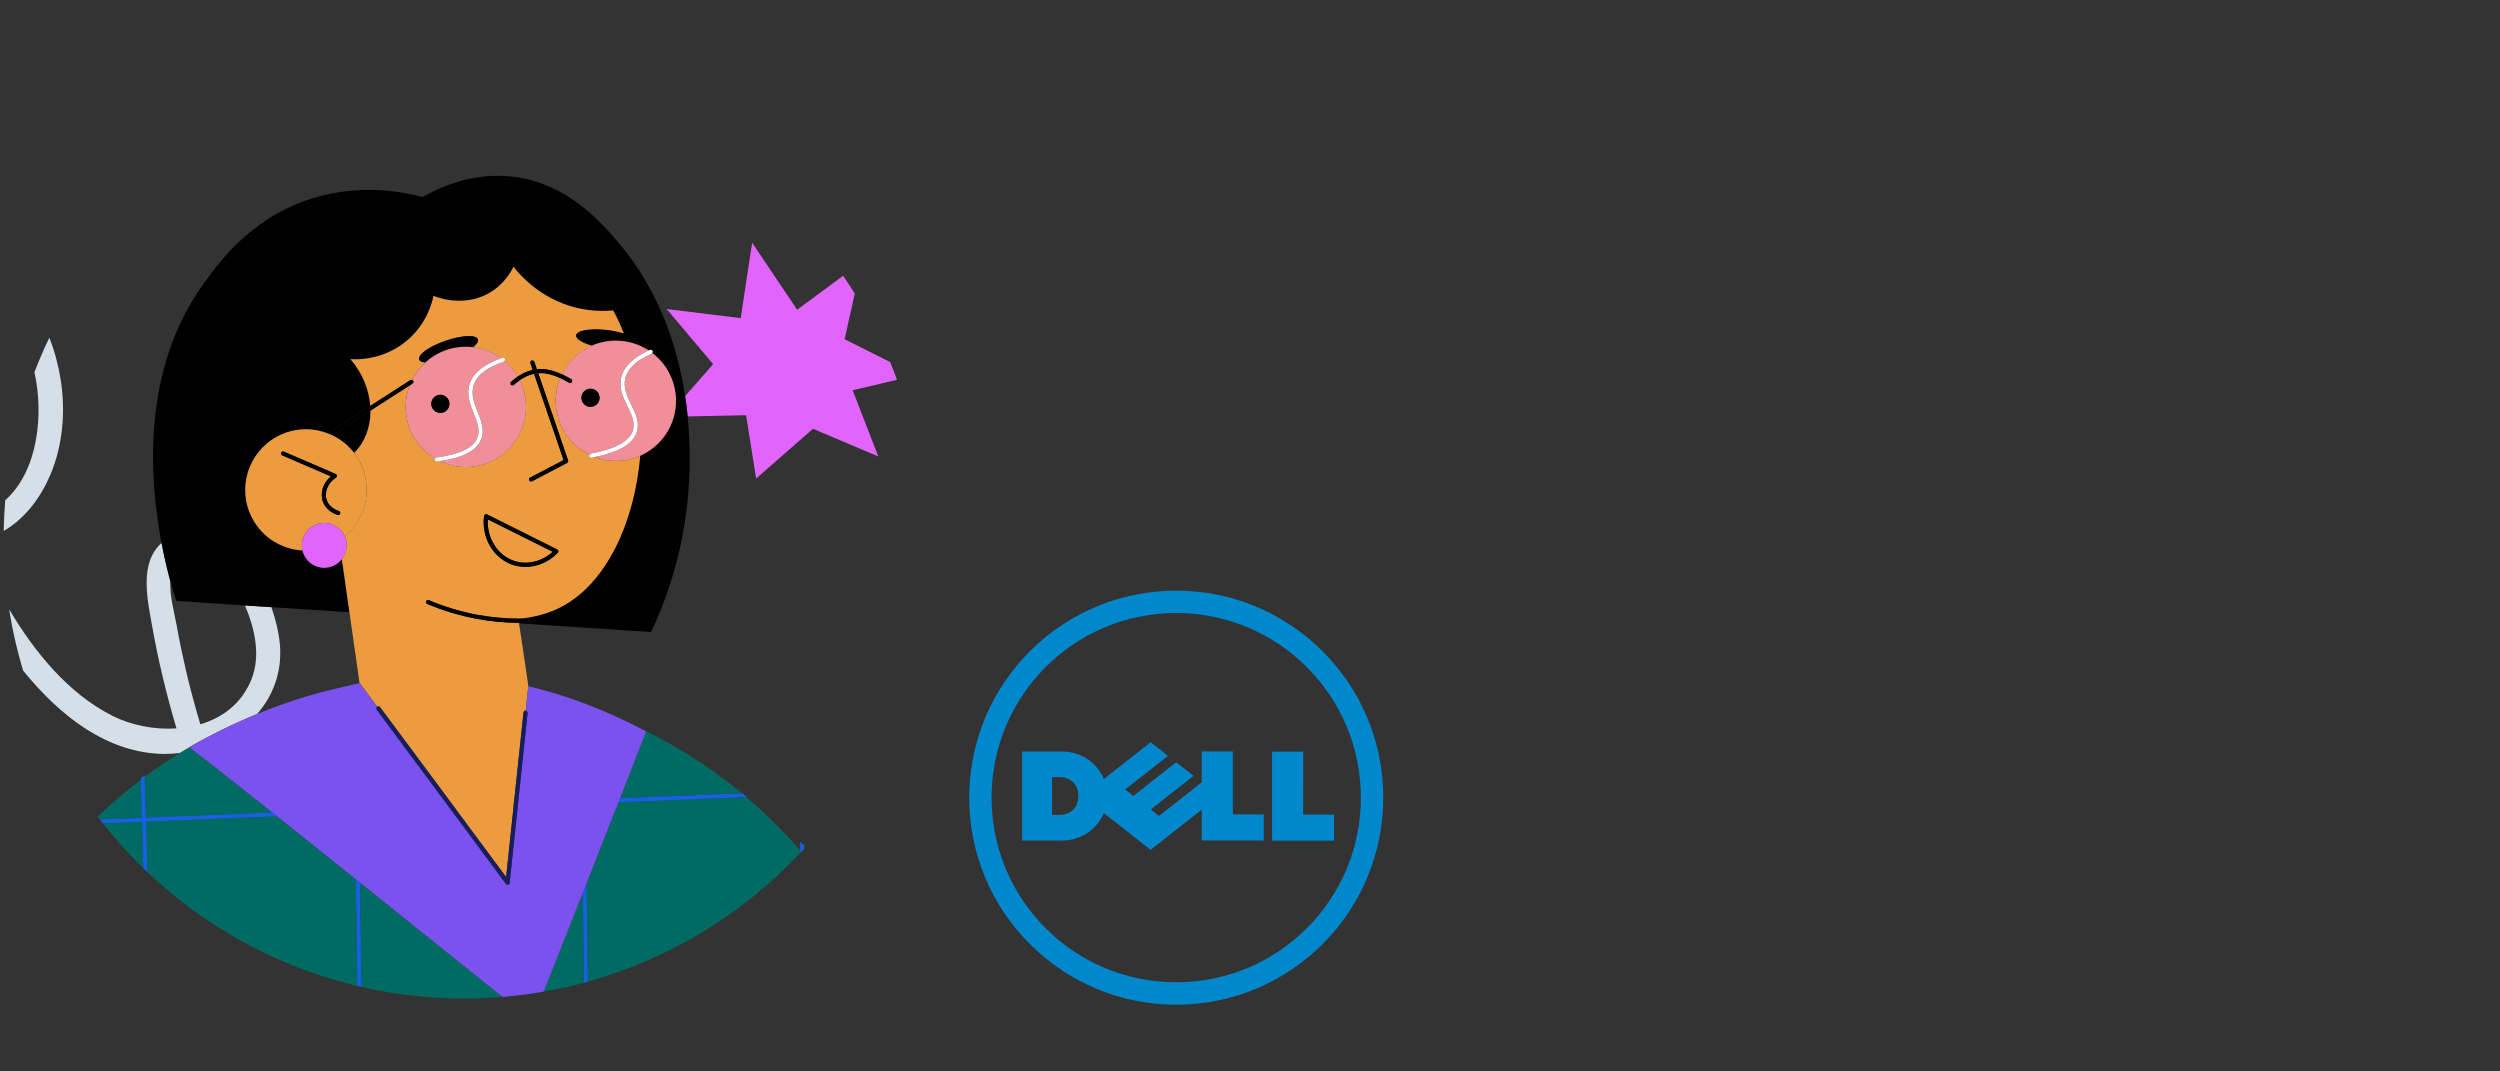 <?xml version="1.0" encoding="utf-8"?>
<!-- Generator: Adobe Illustrator 24.0.0, SVG Export Plug-In . SVG Version: 6.00 Build 0)  -->
<svg version="1.1" id="Layer_1" xmlns="http://www.w3.org/2000/svg" xmlns:xlink="http://www.w3.org/1999/xlink" x="0px" y="0px"
	 viewBox="0 0 350 150" style="enable-background:new 0 0 350 150;" xml:space="preserve">
<rect x="0" y="0" width="350" height="150" fill="#333333" stroke="none"/>
<style type="text/css">
	.st0{fill:#0087CC;}
	.st1{clip-path:url(#SVGID_2_);}
	.st2{fill:#D5DFE8;}
	.st3{fill:#E164FD;}
	.st4{fill:#EC9C3F;}
	.st5{fill:#F08F99;}
	.st6{fill:#FFFFFF;}
	.st7{fill:#006B63;}
	.st8{fill:#1561DF;}
	.st9{fill:#7B52ED;}
	.st10{fill:#171D5F;}
</style>
<g id="XMLID_6_">
	<path class="st0" d="M182.44,114.04h4.33v3.65h-8.68v-12.47h4.36L182.44,114.04L182.44,114.04z M168.24,113.35l-7.16,5.63
		l-6.54-5.15c-0.94,2.27-3.22,3.85-5.85,3.85h-5.59v-12.47h5.59c2.94,0,5.05,1.86,5.85,3.85l6.55-5.15l2.43,1.91l-6,4.71l1.15,0.9
		l6-4.72l2.43,1.91l-6,4.71l1.15,0.9l6-4.71v-4.33h4.35v8.82h4.33v3.65h-8.68L168.24,113.35L168.24,113.35z M150.96,111.44
		c0-1.7-1.12-2.65-2.7-2.65h-0.97v5.3h0.95C149.7,114.1,150.96,113.29,150.96,111.44"/>
	<path class="st0" d="M164.67,82.69c-16.01,0-28.98,12.98-28.98,28.98c0,16.01,12.98,28.99,28.98,28.99
		c16.01,0,28.99-12.98,28.99-28.99C193.66,95.67,180.68,82.69,164.67,82.69 M164.67,137.52c-14.28,0-25.85-11.57-25.85-25.85
		s11.57-25.85,25.85-25.85c14.28,0,25.85,11.57,25.85,25.85C190.53,125.95,178.95,137.52,164.67,137.52"/>
</g>
<g id="Layer_3">
	<g>
		<defs>
			<circle id="SVGID_1_" cx="65" cy="75.3" r="64.5"/>
		</defs>
		<clipPath id="SVGID_2_">
			<use xlink:href="#SVGID_1_"  style="overflow:visible;"/>
		</clipPath>
		<g class="st1">
			<path class="st2" d="M15.71,100.2C9.57,97.09,4.83,91.3,1.27,85.28c0.46,2.93,1.12,5.8,1.96,8.59
				c5.04,6.23,11.76,11.65,19.87,11.68c0.7,0,1.39-0.05,2.09-0.13c0.44-0.27,0.89-0.53,1.33-0.79c-0.01-0.01-0.02-0.01-0.03-0.02
				c3.04-1.74,6.22-3.3,9.52-4.66c2.15-2.48,3.43-5.68,3.2-9.41c-0.1-1.57-0.52-3.53-1.22-5.54c-1.23-0.08-2.46-0.16-3.69-0.24
				c1.36,3.26,2.25,7.01,0.89,10.38c-1.34,3.33-4.02,5.34-7.14,6.26c-0.73-2.44-1.4-4.9-1.98-7.37c-0.5-2.15-0.95-4.31-1.34-6.48
				c-0.35-1.91-1.01-4.22-0.88-6.23c-0.38-1.4-0.82-3.2-1.22-5.31c-3.17,2.82-1.99,7.92-1.33,11.65c0.86,4.83,2.01,9.61,3.41,14.32
				C21.58,102.18,18.34,101.53,15.71,100.2z"/>
			<path class="st2" d="M0.73,70.04c-0.11,1.42-0.19,2.85-0.21,4.29c2.97-1.7,5.17-4.68,6.51-7.81c1.8-4.22,2.18-9.08,1.43-13.57
				c-0.3-1.81-0.8-3.8-1.56-5.68c-0.76,1.58-1.45,3.2-2.08,4.85C6.13,57.89,5.39,65.88,0.73,70.04z"/>
			<path class="st3" d="M104.45,58.13c0.47,2.95,0.94,5.91,1.41,8.86c2.65-2.32,5.3-4.64,7.96-6.96c3.05,1.29,6.1,2.59,9.15,3.88
				c-1.2-3.09-2.4-6.18-3.6-9.28c2.08-0.49,4.16-0.97,6.23-1.46c-0.31-0.84-0.64-1.66-0.98-2.48c-2.12-1.07-4.24-2.13-6.37-3.2
				c0.47-2.13,0.94-4.26,1.42-6.4c-0.53-0.84-1.07-1.67-1.63-2.48c-2.15,1.58-4.3,3.17-6.44,4.75c-2.1-3.13-4.2-6.25-6.3-9.38
				c-0.53,3.52-1.06,7.04-1.6,10.56c-3.46-0.43-6.91-0.86-10.37-1.28c2.17,2.57,4.34,5.15,6.51,7.72c-1.31,1.49-2.61,2.98-3.92,4.47
				c0.15,0.97,0.26,1.92,0.36,2.85C99,58.24,101.73,58.19,104.45,58.13z"/>
			<path d="M24.68,84.13c3.2,0.21,6.41,0.42,9.61,0.63c1.23,0.08,2.46,0.16,3.69,0.24c3.64,0.24,7.29,0.48,10.93,0.71
				c-0.35-2.48-0.71-4.95-1.06-7.43c-0.57,0.73-1.46,1.21-2.46,1.21c-1.49,0-2.72-1.04-3.05-2.42c-3.15-0.18-6.07-2.11-7.36-5.21
				c-1.81-4.33,0.25-9.3,4.58-11.11c2.15-0.89,4.46-0.84,6.46-0.02c0.21,0.08,0.42,0.17,0.63,0.28c1.13,0.56,2.13,1.38,2.92,2.41
				c0,0,0,0,0,0c1.5-1.45,2.31-3.61,2.3-5.94l-5.09,3.27c-0.21-0.11-0.42-0.2-0.63-0.28l5.69-3.66c-0.16-2.22-1.04-4.55-2.77-6.55
				c0.83,0.06,4.56,0.19,7.85-2.55c2.83-2.35,3.58-5.37,3.78-6.31c0.51,0.21,4.1,1.61,7.63-0.31c2.15-1.18,3.18-2.98,3.56-3.76
				c0.91,1.16,3.78,4.49,8.76,5.73c1.97,0.48,3.76,0.51,5.2,0.38c0.37,0.67,0.7,1.36,1.01,2.07c0.17,0.39,0.33,0.79,0.49,1.19
				c1.21,0.38,1.99,0.89,1.93,1.35c-0.01,0.07-0.05,0.13-0.09,0.19c0.57,0.22,1.12,0.49,1.62,0.82c0.05-0.02,0.1-0.05,0.16-0.07
				c0.14-0.06,0.32,0,0.38,0.15c0.04,0.09,0.01,0.19-0.05,0.27c0.76,0.58,1.42,1.28,1.95,2.08c0.11-0.01,0.22,0.01,0.28,0.11
				c0.06,0.1,0.03,0.21-0.03,0.31c0.71,1.24,1.13,2.67,1.13,4.2c0,3.44-2.06,6.39-5.01,7.7c-0.8,9.31-4.71,17.86-11.08,21.17
				c-1.75,0.91-3.74,1.43-5.86,1.63c0.53,0,1.05,0,1.57-0.02c0.18-0.01,0.29,0.12,0.3,0.28c0,0.16-0.12,0.29-0.28,0.3
				c-0.49,0.02-0.98,0.03-1.47,0.03c-0.05,0-0.11,0-0.16,0c0,0.02,0.01,0.04,0.01,0.07c6.17,0.4,12.34,0.8,18.51,1.21
				c1.6-3.4,3.77-8.87,4.79-15.89c0.25-1.69,1.01-7.29,0.32-14.29c-0.09-0.93-0.21-1.88-0.36-2.85c-1.04-6.88-3.59-14.7-9.28-21.43
				c-2.54-2.99-7.3-8.43-14.95-9.3c-5.51-0.62-10.09,1.48-12.53,2.87c-2.86-0.77-8.9-1.94-15.73,0.28
				c-8.4,2.73-12.83,8.93-15.05,12.04c-8.47,11.86-7.52,26.87-5.76,36.1c0.4,2.11,0.84,3.91,1.22,5.31
				C24.21,82.65,24.51,83.62,24.68,84.13z"/>
			<path d="M93.54,51.6c-0.07-0.09-0.18-0.12-0.28-0.11c0.09,0.14,0.17,0.28,0.25,0.42C93.57,51.81,93.6,51.7,93.54,51.6z"/>
			<path class="st4" d="M66.67,86.62c-2.35-0.44-4.66-1.14-6.86-2.07c-0.14-0.06-0.21-0.23-0.15-0.38c0.06-0.14,0.23-0.21,0.38-0.15
				c2.16,0.92,4.43,1.61,6.74,2.04c1.94,0.36,3.93,0.54,5.91,0.55c2.12-0.2,4.11-0.72,5.86-1.63c6.36-3.31,10.28-11.86,11.08-21.17
				c-1.04,0.46-2.19,0.72-3.41,0.72c-1.04,0-2.02-0.2-2.94-0.54c-0.16,0.03-0.3,0.07-0.46,0.1c-0.01,0-0.03,0-0.05,0
				c-0.14,0-0.26-0.1-0.29-0.24c-0.01-0.07,0.01-0.13,0.04-0.19c-2.79-1.37-4.72-4.23-4.72-7.55c0-1.13,0.23-2.2,0.63-3.18
				c-0.72-0.33-1.7-0.68-2.68-0.7c-0.13,0-0.26,0.01-0.39,0.02l4.17,12.21c0.05,0.13-0.01,0.28-0.14,0.35l-4.91,2.57
				c-0.04,0.02-0.08,0.03-0.13,0.03c-0.11,0-0.21-0.05-0.26-0.15c-0.08-0.14-0.02-0.32,0.12-0.39l4.69-2.46l-4.13-12.08
				c-0.8,0.17-1.49,0.53-2.02,0.9c0.56,1.13,0.88,2.39,0.88,3.73c0,4.65-3.77,8.42-8.42,8.42c-1.3,0-2.53-0.31-3.64-0.83
				c-0.14,0.02-0.27,0.05-0.41,0.06c-0.02,0-0.03,0-0.04,0c-0.14,0-0.27-0.1-0.28-0.25c-0.01-0.07,0.02-0.13,0.05-0.18
				c-2.45-1.47-4.1-4.15-4.1-7.22c0-1.06,0.21-2.08,0.57-3.02l-5.48,3.52c0.01,2.33-0.8,4.49-2.3,5.94c0,0,0,0,0,0
				c0.44,0.57,0.81,1.21,1.1,1.91c1.46,3.52,0.38,7.46-2.39,9.79c0.16,0.38,0.25,0.8,0.25,1.23c0,0.73-0.26,1.4-0.68,1.93
				c0.35,2.48,0.71,4.95,1.06,7.43c0.47,3.3,0.94,6.6,1.41,9.9c0.01,0.01,0.01,0.02,0.02,0.02c0.82,1.11,1.64,2.21,2.46,3.32
				c0.13-0.09,0.3-0.06,0.4,0.06l10.16,13.68l0.01,0l0.42,0.57l-0.01,0l0.01,0.02l7.06,9.52l1.04-9.85l0-0.01l-0.01,0l0.04-0.59
				l0.03,0l1.33-12.59c0.02-0.16,0.15-0.27,0.31-0.26c0.12-1.14,0.24-2.28,0.36-3.42c0,0,0.01,0,0.01,0c0,0,0-0.01,0-0.01
				c0.01-0.03-0.81-5.55-1.31-8.81c0-0.02-0.01-0.04-0.01-0.07C70.64,87.19,68.65,87,66.67,86.62z M67.77,72.24
				c0.01-0.09,0.07-0.17,0.15-0.22c0.08-0.04,0.18-0.04,0.27,0l9.82,4.91c0.08,0.04,0.14,0.12,0.16,0.21
				c0.02,0.09-0.01,0.18-0.08,0.25c-1.23,1.28-2.89,1.98-4.54,1.98c-0.58-0.01-1.15-0.09-1.7-0.27
				C69.12,78.23,67.36,75.28,67.77,72.24z"/>
			<path class="st4" d="M57.69,53.2c0.46-0.92,1.09-1.75,1.85-2.44c-0.47-0.05-0.78-0.19-0.86-0.42c-0.23-0.67,1.43-1.84,3.7-2.62
				c2.27-0.78,4.3-0.87,4.53-0.2c0.1,0.3-0.18,0.69-0.71,1.11c1.47,0.17,2.81,0.72,3.95,1.55c0.07-0.02,0.12-0.05,0.19-0.07
				c0.15-0.05,0.32,0.03,0.37,0.18c0.03,0.11,0,0.2-0.07,0.27c0.73,0.62,1.35,1.36,1.83,2.19c0.56-0.39,1.27-0.76,2.11-0.94
				l-0.32-0.94c-0.05-0.15,0.03-0.32,0.18-0.37c0.15-0.05,0.32,0.03,0.37,0.18l0.35,1.03c0.2-0.02,0.4-0.04,0.61-0.03
				c1.07,0.01,2.13,0.39,2.9,0.75c0.89-1.8,2.38-3.24,4.23-4.03c-1.38-0.39-2.3-0.94-2.24-1.44c0.09-0.7,2.1-1.02,4.48-0.71
				c0.82,0.11,1.58,0.28,2.21,0.48c-0.16-0.4-0.32-0.8-0.49-1.19c-0.31-0.71-0.64-1.4-1.01-2.07c-1.44,0.13-3.23,0.1-5.2-0.38
				c-4.98-1.24-7.85-4.57-8.76-5.73c-0.38,0.78-1.41,2.58-3.56,3.76c-3.53,1.92-7.12,0.52-7.63,0.31c-0.2,0.94-0.95,3.96-3.78,6.31
				c-3.29,2.74-7.02,2.61-7.85,2.55c1.73,2,2.61,4.33,2.77,6.55l5.59-3.6C57.52,53.16,57.61,53.17,57.69,53.2z"/>
			<path class="st4" d="M72.03,78.54c1.8,0.58,3.86,0.07,5.35-1.29l-9.08-4.53C68.13,75.33,69.68,77.79,72.03,78.54z"/>
			<path d="M71.85,79.1c0.55,0.18,1.12,0.26,1.7,0.27c1.65,0,3.31-0.7,4.54-1.98c0.07-0.07,0.1-0.16,0.08-0.25
				c-0.02-0.09-0.08-0.17-0.16-0.21l-9.82-4.91c-0.09-0.04-0.19-0.04-0.27,0c-0.08,0.05-0.14,0.13-0.15,0.22
				C67.36,75.28,69.12,78.23,71.85,79.1z M77.38,77.25c-1.49,1.36-3.55,1.87-5.35,1.29c-2.35-0.75-3.9-3.21-3.73-5.82L77.38,77.25z"
				/>
			<path d="M74.81,50.65c-0.05-0.15-0.22-0.23-0.37-0.18c-0.15,0.05-0.23,0.22-0.18,0.37l0.32,0.94c0.19-0.04,0.38-0.08,0.58-0.1
				L74.81,50.65z"/>
			<path d="M78.9,64.41l-4.69,2.46c-0.14,0.07-0.2,0.25-0.12,0.39c0.05,0.1,0.15,0.15,0.26,0.15c0.05,0,0.09-0.01,0.13-0.03
				l4.91-2.57c0.13-0.07,0.19-0.22,0.14-0.35l-4.17-12.21c-0.2,0.02-0.4,0.04-0.59,0.08L78.9,64.41z"/>
			<path d="M66.78,86.06c-2.31-0.43-4.58-1.12-6.74-2.04c-0.15-0.06-0.32,0.01-0.38,0.15c-0.06,0.15,0.01,0.32,0.15,0.38
				c2.2,0.93,4.51,1.63,6.86,2.07c1.98,0.38,3.97,0.57,5.98,0.58c0.05,0,0.11,0,0.16,0c0.49,0,0.98-0.01,1.47-0.03
				c0.16-0.01,0.28-0.14,0.28-0.3c-0.01-0.16-0.12-0.29-0.3-0.28c-0.52,0.02-1.05,0.03-1.57,0.02
				C70.71,86.6,68.72,86.42,66.78,86.06z"/>
			<path d="M80.67,46.93c-0.06,0.5,0.86,1.05,2.24,1.44c1.02-0.44,2.14-0.68,3.32-0.68c1.05,0,2.05,0.2,2.98,0.55
				c0.04-0.06,0.08-0.12,0.09-0.19c0.06-0.46-0.72-0.97-1.93-1.35c-0.64-0.2-1.39-0.37-2.21-0.48
				C82.76,45.91,80.76,46.23,80.67,46.93z"/>
			<path d="M66.2,48.61c0.53-0.42,0.81-0.81,0.71-1.11c-0.23-0.67-2.26-0.58-4.53,0.2c-2.27,0.78-3.93,1.96-3.7,2.62
				c0.08,0.24,0.4,0.37,0.86,0.42c1.5-1.37,3.48-2.21,5.67-2.21C65.54,48.55,65.87,48.57,66.2,48.61z"/>
			<path class="st4" d="M45.4,73.21c1.3,0,2.41,0.79,2.89,1.91c2.78-2.32,3.86-6.27,2.39-9.79c-0.29-0.7-0.66-1.34-1.1-1.91
				c-0.79-1.03-1.79-1.85-2.92-2.41c-0.21-0.11-0.42-0.2-0.63-0.28c-2-0.82-4.31-0.87-6.46,0.02c-4.33,1.81-6.39,6.78-4.58,11.11
				c1.29,3.1,4.21,5.02,7.36,5.21c-0.05-0.23-0.09-0.47-0.09-0.72C42.26,74.62,43.67,73.21,45.4,73.21z M39.37,63.38
				c0.06-0.15,0.23-0.21,0.38-0.15L47,66.36c0.09,0.04,0.16,0.13,0.17,0.24c0.01,0.11-0.04,0.21-0.13,0.27
				c-1.17,0.75-1.7,2.11-1.27,3.22c0.39,1.01,1.46,1.39,1.67,1.45c0.15,0.05,0.24,0.21,0.19,0.36c-0.04,0.12-0.16,0.2-0.28,0.2
				c-0.03,0-0.06,0-0.08-0.01c-0.36-0.11-1.56-0.57-2.04-1.8c-0.47-1.22-0.02-2.66,1.08-3.6l-6.79-2.93
				C39.37,63.7,39.31,63.53,39.37,63.38z"/>
			<path d="M46.31,66.69c-1.1,0.94-1.55,2.38-1.08,3.6c0.48,1.23,1.68,1.69,2.04,1.8c0.02,0.01,0.05,0.01,0.08,0.01
				c0.12,0,0.24-0.08,0.28-0.2c0.05-0.15-0.04-0.31-0.19-0.36c-0.21-0.06-1.28-0.44-1.67-1.45c-0.43-1.11,0.1-2.47,1.27-3.22
				c0.09-0.06,0.14-0.16,0.13-0.27c-0.01-0.11-0.08-0.2-0.17-0.24l-7.25-3.13c-0.15-0.06-0.32,0-0.38,0.15s0,0.32,0.15,0.38
				L46.31,66.69z"/>
			<path class="st3" d="M48.29,75.12c-0.48-1.12-1.59-1.91-2.89-1.91c-1.73,0-3.14,1.41-3.14,3.14c0,0.25,0.04,0.49,0.09,0.72
				c0.33,1.39,1.56,2.42,3.05,2.42c1,0,1.88-0.48,2.46-1.21c0.42-0.53,0.68-1.2,0.68-1.93C48.54,75.91,48.45,75.49,48.29,75.12z"/>
			<path class="st5" d="M61.09,64.05c3.23-0.42,5.16-1.34,5.73-2.74c0.44-1.09-0.01-2.23-0.49-3.43c-0.53-1.32-1.07-2.69-0.56-4.19
				c0.52-1.52,2-2.7,4.38-3.53c-1.14-0.83-2.48-1.38-3.95-1.55c-0.32-0.04-0.65-0.06-0.99-0.06c-2.19,0-4.17,0.84-5.67,2.21
				c-0.76,0.69-1.39,1.52-1.85,2.44c0.06,0.02,0.11,0.05,0.15,0.1c0.08,0.13,0.04,0.31-0.09,0.4l-0.39,0.25
				c-0.36,0.94-0.57,1.95-0.57,3.02c0,3.07,1.65,5.75,4.1,7.22C60.93,64.12,61,64.06,61.09,64.05z M60.38,56.54
				c0-0.7,0.57-1.27,1.27-1.27c0.7,0,1.27,0.57,1.27,1.27c0,0.7-0.57,1.27-1.27,1.27C60.95,57.81,60.38,57.24,60.38,56.54z"/>
			<path class="st5" d="M71.75,53.96c-0.08,0-0.16-0.03-0.2-0.09c-0.11-0.12-0.11-0.3,0.01-0.41c0.23-0.22,0.54-0.48,0.92-0.73
				c-0.49-0.83-1.1-1.57-1.83-2.19c-0.03,0.04-0.06,0.08-0.11,0.1c-2.32,0.77-3.73,1.86-4.2,3.24c-0.44,1.3,0.06,2.57,0.55,3.79
				c0.5,1.26,1.01,2.56,0.48,3.86c-0.64,1.56-2.55,2.55-5.79,3.03c1.1,0.53,2.33,0.83,3.64,0.83c4.65,0,8.42-3.77,8.42-8.42
				c0-1.34-0.32-2.61-0.88-3.73c-0.32,0.23-0.6,0.45-0.8,0.64C71.89,53.93,71.82,53.96,71.75,53.96z"/>
			<path class="st5" d="M87.55,52.93c-0.34,1.32,0.25,2.55,0.83,3.73c0.6,1.22,1.21,2.48,0.77,3.82c-0.54,1.66-2.47,2.81-5.87,3.51
				c0.92,0.34,1.9,0.54,2.94,0.54c1.21,0,2.36-0.26,3.41-0.72c2.95-1.31,5.01-4.26,5.01-7.7c0-1.53-0.42-2.96-1.13-4.2
				c-0.08-0.14-0.16-0.28-0.25-0.42c-0.53-0.8-1.19-1.5-1.95-2.08c-0.03,0.04-0.05,0.09-0.1,0.11
				C89.13,50.43,87.9,51.58,87.55,52.93z"/>
			<path class="st5" d="M86.22,47.69c-1.18,0-2.3,0.24-3.32,0.68c-1.85,0.79-3.35,2.23-4.23,4.03c0.44,0.2,0.78,0.39,0.98,0.5
				c0.13,0.08,0.24,0.14,0.32,0.19c0.14,0.09,0.18,0.26,0.1,0.4s-0.26,0.18-0.4,0.1c-0.07-0.04-0.18-0.11-0.31-0.18
				c-0.19-0.11-0.52-0.29-0.93-0.48c-0.4,0.98-0.63,2.06-0.63,3.18c0,3.32,1.93,6.18,4.72,7.55c0.04-0.08,0.1-0.14,0.19-0.15
				c3.42-0.64,5.4-1.72,5.89-3.22c0.36-1.11-0.17-2.21-0.74-3.38c-0.62-1.28-1.27-2.6-0.87-4.13c0.39-1.49,1.68-2.74,3.83-3.72
				c-0.51-0.33-1.05-0.6-1.62-0.82C88.27,47.89,87.27,47.69,86.22,47.69z M82.67,54.42c0.7,0,1.27,0.57,1.27,1.27
				s-0.57,1.27-1.27,1.27c-0.7,0-1.27-0.57-1.27-1.27S81.97,54.42,82.67,54.42z"/>
			<path d="M79.67,53.59c0.14,0.08,0.32,0.04,0.4-0.1s0.04-0.31-0.1-0.4c-0.08-0.05-0.19-0.11-0.32-0.19
				c-0.2-0.11-0.54-0.3-0.98-0.5c-0.77-0.35-1.83-0.74-2.9-0.75c-0.21,0-0.41,0.01-0.61,0.03c-0.2,0.02-0.39,0.06-0.58,0.1
				c-0.83,0.19-1.54,0.56-2.11,0.94c-0.37,0.26-0.68,0.52-0.92,0.73c-0.12,0.11-0.12,0.29-0.01,0.41c0.04,0.06,0.12,0.09,0.2,0.09
				c0.07,0,0.14-0.03,0.2-0.08c0.2-0.19,0.48-0.42,0.8-0.64c0.54-0.37,1.22-0.73,2.02-0.9c0.19-0.04,0.39-0.07,0.59-0.08
				c0.13-0.01,0.26-0.02,0.39-0.02c0.98,0.01,1.96,0.37,2.68,0.7c0.42,0.19,0.75,0.38,0.93,0.48C79.49,53.48,79.6,53.55,79.67,53.59
				z"/>
			<path d="M57.75,53.7c0.13-0.09,0.17-0.27,0.09-0.4c-0.04-0.06-0.09-0.08-0.15-0.1c-0.08-0.03-0.17-0.03-0.25,0.01l-5.59,3.6
				l-5.69,3.66c0.21,0.08,0.42,0.17,0.63,0.28l5.09-3.27l5.48-3.52L57.75,53.7z"/>
			<path class="st6" d="M86.99,52.78c-0.4,1.53,0.25,2.85,0.87,4.13c0.57,1.17,1.1,2.27,0.74,3.38c-0.49,1.5-2.47,2.58-5.89,3.22
				c-0.09,0.02-0.15,0.08-0.19,0.15c-0.03,0.06-0.05,0.12-0.04,0.19c0.03,0.14,0.15,0.24,0.29,0.24c0.02,0,0.04,0,0.05,0
				c0.16-0.03,0.3-0.07,0.46-0.1c3.4-0.7,5.34-1.85,5.87-3.51c0.44-1.34-0.17-2.6-0.77-3.82c-0.58-1.18-1.17-2.41-0.83-3.73
				c0.35-1.35,1.58-2.5,3.66-3.41c0.05-0.02,0.07-0.07,0.1-0.11c0.06-0.08,0.09-0.18,0.05-0.27c-0.06-0.15-0.24-0.21-0.38-0.15
				c-0.05,0.02-0.1,0.05-0.16,0.07C88.67,50.04,87.38,51.29,86.99,52.78z"/>
			<path class="st6" d="M67.36,61.53c0.53-1.3,0.02-2.6-0.48-3.86c-0.49-1.22-0.99-2.49-0.55-3.79c0.47-1.38,1.88-2.47,4.2-3.24
				c0.05-0.02,0.08-0.06,0.11-0.1c0.06-0.07,0.1-0.17,0.07-0.27c-0.05-0.15-0.22-0.23-0.37-0.18c-0.07,0.02-0.13,0.05-0.19,0.07
				c-2.38,0.83-3.86,2.01-4.38,3.53c-0.51,1.5,0.03,2.87,0.56,4.19c0.48,1.2,0.93,2.34,0.49,3.43c-0.57,1.4-2.5,2.32-5.73,2.74
				c-0.09,0.01-0.16,0.07-0.2,0.14c-0.03,0.05-0.06,0.12-0.05,0.18c0.01,0.15,0.14,0.25,0.28,0.25c0.01,0,0.02,0,0.04,0
				c0.15-0.02,0.27-0.04,0.41-0.06C64.81,64.08,66.72,63.09,67.36,61.53z"/>
			<path d="M62.92,56.54c0-0.7-0.57-1.27-1.27-1.27c-0.7,0-1.27,0.57-1.27,1.27c0,0.7,0.57,1.27,1.27,1.27
				C62.35,57.81,62.92,57.24,62.92,56.54z"/>
			<path d="M82.67,56.96c0.7,0,1.27-0.57,1.27-1.27s-0.57-1.27-1.27-1.27c-0.7,0-1.27,0.57-1.27,1.27S81.97,56.96,82.67,56.96z"/>
			<path class="st7" d="M38.11,113.74c-5.04-4.02-9.3-7.38-11.59-9.11c-0.45,0.26-0.89,0.52-1.33,0.79
				c-1.7,1.04-3.34,2.16-4.93,3.34c0.06,1.78,0.12,3.68,0.17,5.7L38.11,113.74z"/>
			<path class="st7" d="M86.81,111.75L86.81,111.75l17.05-0.7c-4.26-3.53-8.96-6.55-14-8.97c0.2,0.1,0.4,0.2,0.61,0.31
				C89.78,104.18,88.43,107.63,86.81,111.75z"/>
			<path class="st7" d="M82.12,123.66c0,0.01,0,0.03,0,0.04c0.05,1.99,0.12,8.64,0.18,13.73c11.54-3.21,21.78-9.54,29.74-18.03
				c0-0.11-0.01-0.21-0.01-0.32c-2.31-2.69-4.83-5.18-7.52-7.48l-17.93,0.73C85.2,115.85,83.63,119.82,82.12,123.66z"/>
			<path class="st7" d="M14.4,115.27c1.75,2.21,3.64,4.31,5.66,6.27c-0.07-2.27-0.13-4.44-0.2-6.49L14.4,115.27z"/>
			<path class="st7" d="M19.69,109.18c-2.11,1.6-4.12,3.32-6.03,5.15c0.1,0.14,0.21,0.27,0.32,0.4l5.88-0.24
				C19.79,112.62,19.74,110.85,19.69,109.18z"/>
			<path class="st7" d="M50.4,123.58c0.07,3.02,0.13,9.71,0.2,14.59c4.63,1.06,9.45,1.63,14.4,1.63c1.8,0,3.58-0.09,5.35-0.24
				C66.46,136.48,58.56,130.12,50.4,123.58z"/>
			<path class="st7" d="M49.8,123.1c-3.76-3.02-7.55-6.05-11.01-8.81l-18.36,0.74c0.07,2.23,0.14,4.6,0.21,7.08
				c8.09,7.67,18.16,13.25,29.36,15.92C49.94,133.02,49.87,126.18,49.8,123.1z"/>
			<path class="st7" d="M81.58,125.08c0-0.02,0-0.04,0-0.05c-2.25,5.71-4.33,10.96-5.46,13.8c1.9-0.33,3.78-0.74,5.63-1.23
				C81.69,132.86,81.63,126.74,81.58,125.08z"/>
			<path class="st8" d="M49,95.93v0.01c0,0,0,0.01,0,0.01c0.19-0.04,0.38-0.09,0.57-0.13c0-0.01,0-0.01,0-0.02
				C49.38,95.83,49.19,95.88,49,95.93z"/>
			<path class="st8" d="M81.35,98.3C81.35,98.3,81.35,98.3,81.35,98.3c-0.21-0.07-0.39-0.14-0.59-0.21v0
				C80.96,98.16,81.15,98.24,81.35,98.3C81.35,98.31,81.35,98.3,81.35,98.3z"/>
			<polygon class="st8" points="63.79,113.26 63.8,113.26 63.38,112.69 63.37,112.69 63.38,112.71 			"/>
			<polygon class="st8" points="71.96,112.35 71.93,112.35 71.89,112.94 71.9,112.94 71.96,112.36 			"/>
			<path class="st8" d="M112.6,118.82c0-0.15-0.01-0.31-0.01-0.46c-0.2-0.19-0.4-0.37-0.59-0.54c0.01,0.4,0.02,0.82,0.04,1.27
				c0,0.1,0.01,0.21,0.01,0.32C112.23,119.2,112.42,119.01,112.6,118.82z"/>
			<path class="st8" d="M38.8,114.29c-0.23-0.18-0.46-0.37-0.69-0.55l-17.68,0.72c-0.06-2.02-0.12-3.92-0.17-5.7
				c0-0.06,0-0.14-0.01-0.2c-0.19,0.13-0.38,0.25-0.57,0.39c0,0.07,0,0.16,0.01,0.23c0.05,1.67,0.11,3.44,0.16,5.31l-5.88,0.24
				c0.14,0.18,0.28,0.36,0.43,0.54l5.46-0.22c0.06,2.05,0.13,4.22,0.2,6.49c0.2,0.19,0.4,0.38,0.6,0.57
				c-0.08-2.48-0.15-4.85-0.21-7.08L38.8,114.29z"/>
			<path class="st8" d="M86.81,111.75c-0.08,0.19-0.15,0.39-0.23,0.58l17.93-0.73l0.1,0c-0.24-0.19-0.48-0.38-0.72-0.55l-0.03,0
				L86.81,111.75L86.81,111.75z"/>
			<path class="st8" d="M82.12,123.7c0-0.01,0-0.03,0-0.04c-0.18,0.46-0.36,0.91-0.54,1.37c0,0.02,0,0.04,0,0.05
				c0.05,1.66,0.11,7.78,0.16,12.51c0.19-0.05,0.38-0.11,0.56-0.16C82.24,132.34,82.17,125.69,82.12,123.7z"/>
			<path class="st8" d="M50.4,123.58c-0.2-0.16-0.4-0.32-0.6-0.48c0.07,3.08,0.14,9.93,0.22,14.94c0.19,0.05,0.39,0.09,0.58,0.13
				C50.53,133.29,50.47,126.6,50.4,123.58z"/>
			<path class="st9" d="M73.6,99.5c0,0,0.01,0,0.01,0c0.15,0.02,0.27,0.16,0.25,0.32l-1.32,12.52l-0.06,0.58l-1.13,10.69
				c-0.01,0.11-0.09,0.21-0.21,0.24c-0.03,0.01-0.06,0.01-0.08,0.01c-0.09,0-0.18-0.04-0.23-0.12l-7.74-10.44l-0.42-0.57
				l-9.93-13.37c-0.09-0.13-0.06-0.31,0.06-0.41c-0.82-1.1-1.64-2.21-2.46-3.31c-0.26,0.05-0.51,0.12-0.77,0.18
				c-0.19,0.04-0.38,0.09-0.57,0.13c-0.32,0.07-0.64,0.14-0.95,0.22c-4.19,0.91-8.2,2.21-12.04,3.78c-3.3,1.36-6.48,2.92-9.52,4.66
				c0.01,0.01,0.02,0.01,0.03,0.02c2.29,1.73,6.54,5.09,11.59,9.11c0.23,0.18,0.46,0.37,0.69,0.55c3.46,2.76,7.25,5.79,11.01,8.81
				c0.2,0.16,0.4,0.32,0.6,0.48c8.16,6.54,16.06,12.9,19.95,15.99c1.95-0.16,3.87-0.41,5.76-0.74c1.13-2.85,3.21-8.09,5.46-13.8
				c0.18-0.45,0.36-0.91,0.54-1.37c1.52-3.84,3.08-7.81,4.46-11.33c0.08-0.19,0.15-0.39,0.23-0.58c1.62-4.12,2.97-7.57,3.66-9.36
				c-0.2-0.11-0.4-0.21-0.61-0.31c-2.77-1.44-5.61-2.71-8.51-3.77c-0.2-0.07-0.39-0.15-0.59-0.22c-2.23-0.8-4.5-1.48-6.79-2.01
				c0,0-0.01,0-0.01,0C73.84,97.22,73.72,98.36,73.6,99.5z"/>
			<path class="st10" d="M52.8,98.95c-0.12,0.1-0.15,0.28-0.06,0.41l9.93,13.37l0.42,0.57l7.74,10.44c0.05,0.08,0.14,0.12,0.23,0.12
				c0.02,0,0.05,0,0.08-0.01c0.12-0.03,0.2-0.13,0.21-0.24l1.13-10.69l0.06-0.58l1.32-12.52c0.02-0.16-0.1-0.3-0.25-0.32
				c0,0-0.01,0-0.01,0c-0.15-0.01-0.29,0.1-0.31,0.26l-1.33,12.59l0,0.01l-0.06,0.58l0,0.01l-1.04,9.85l-7.06-9.52l-0.01-0.02
				l-0.41-0.55l-0.01-0.02L53.21,99.01c-0.1-0.13-0.27-0.15-0.4-0.06C52.81,98.95,52.8,98.95,52.8,98.95
				C52.8,98.95,52.8,98.95,52.8,98.95z"/>
		</g>
	</g>
</g>
</svg>
